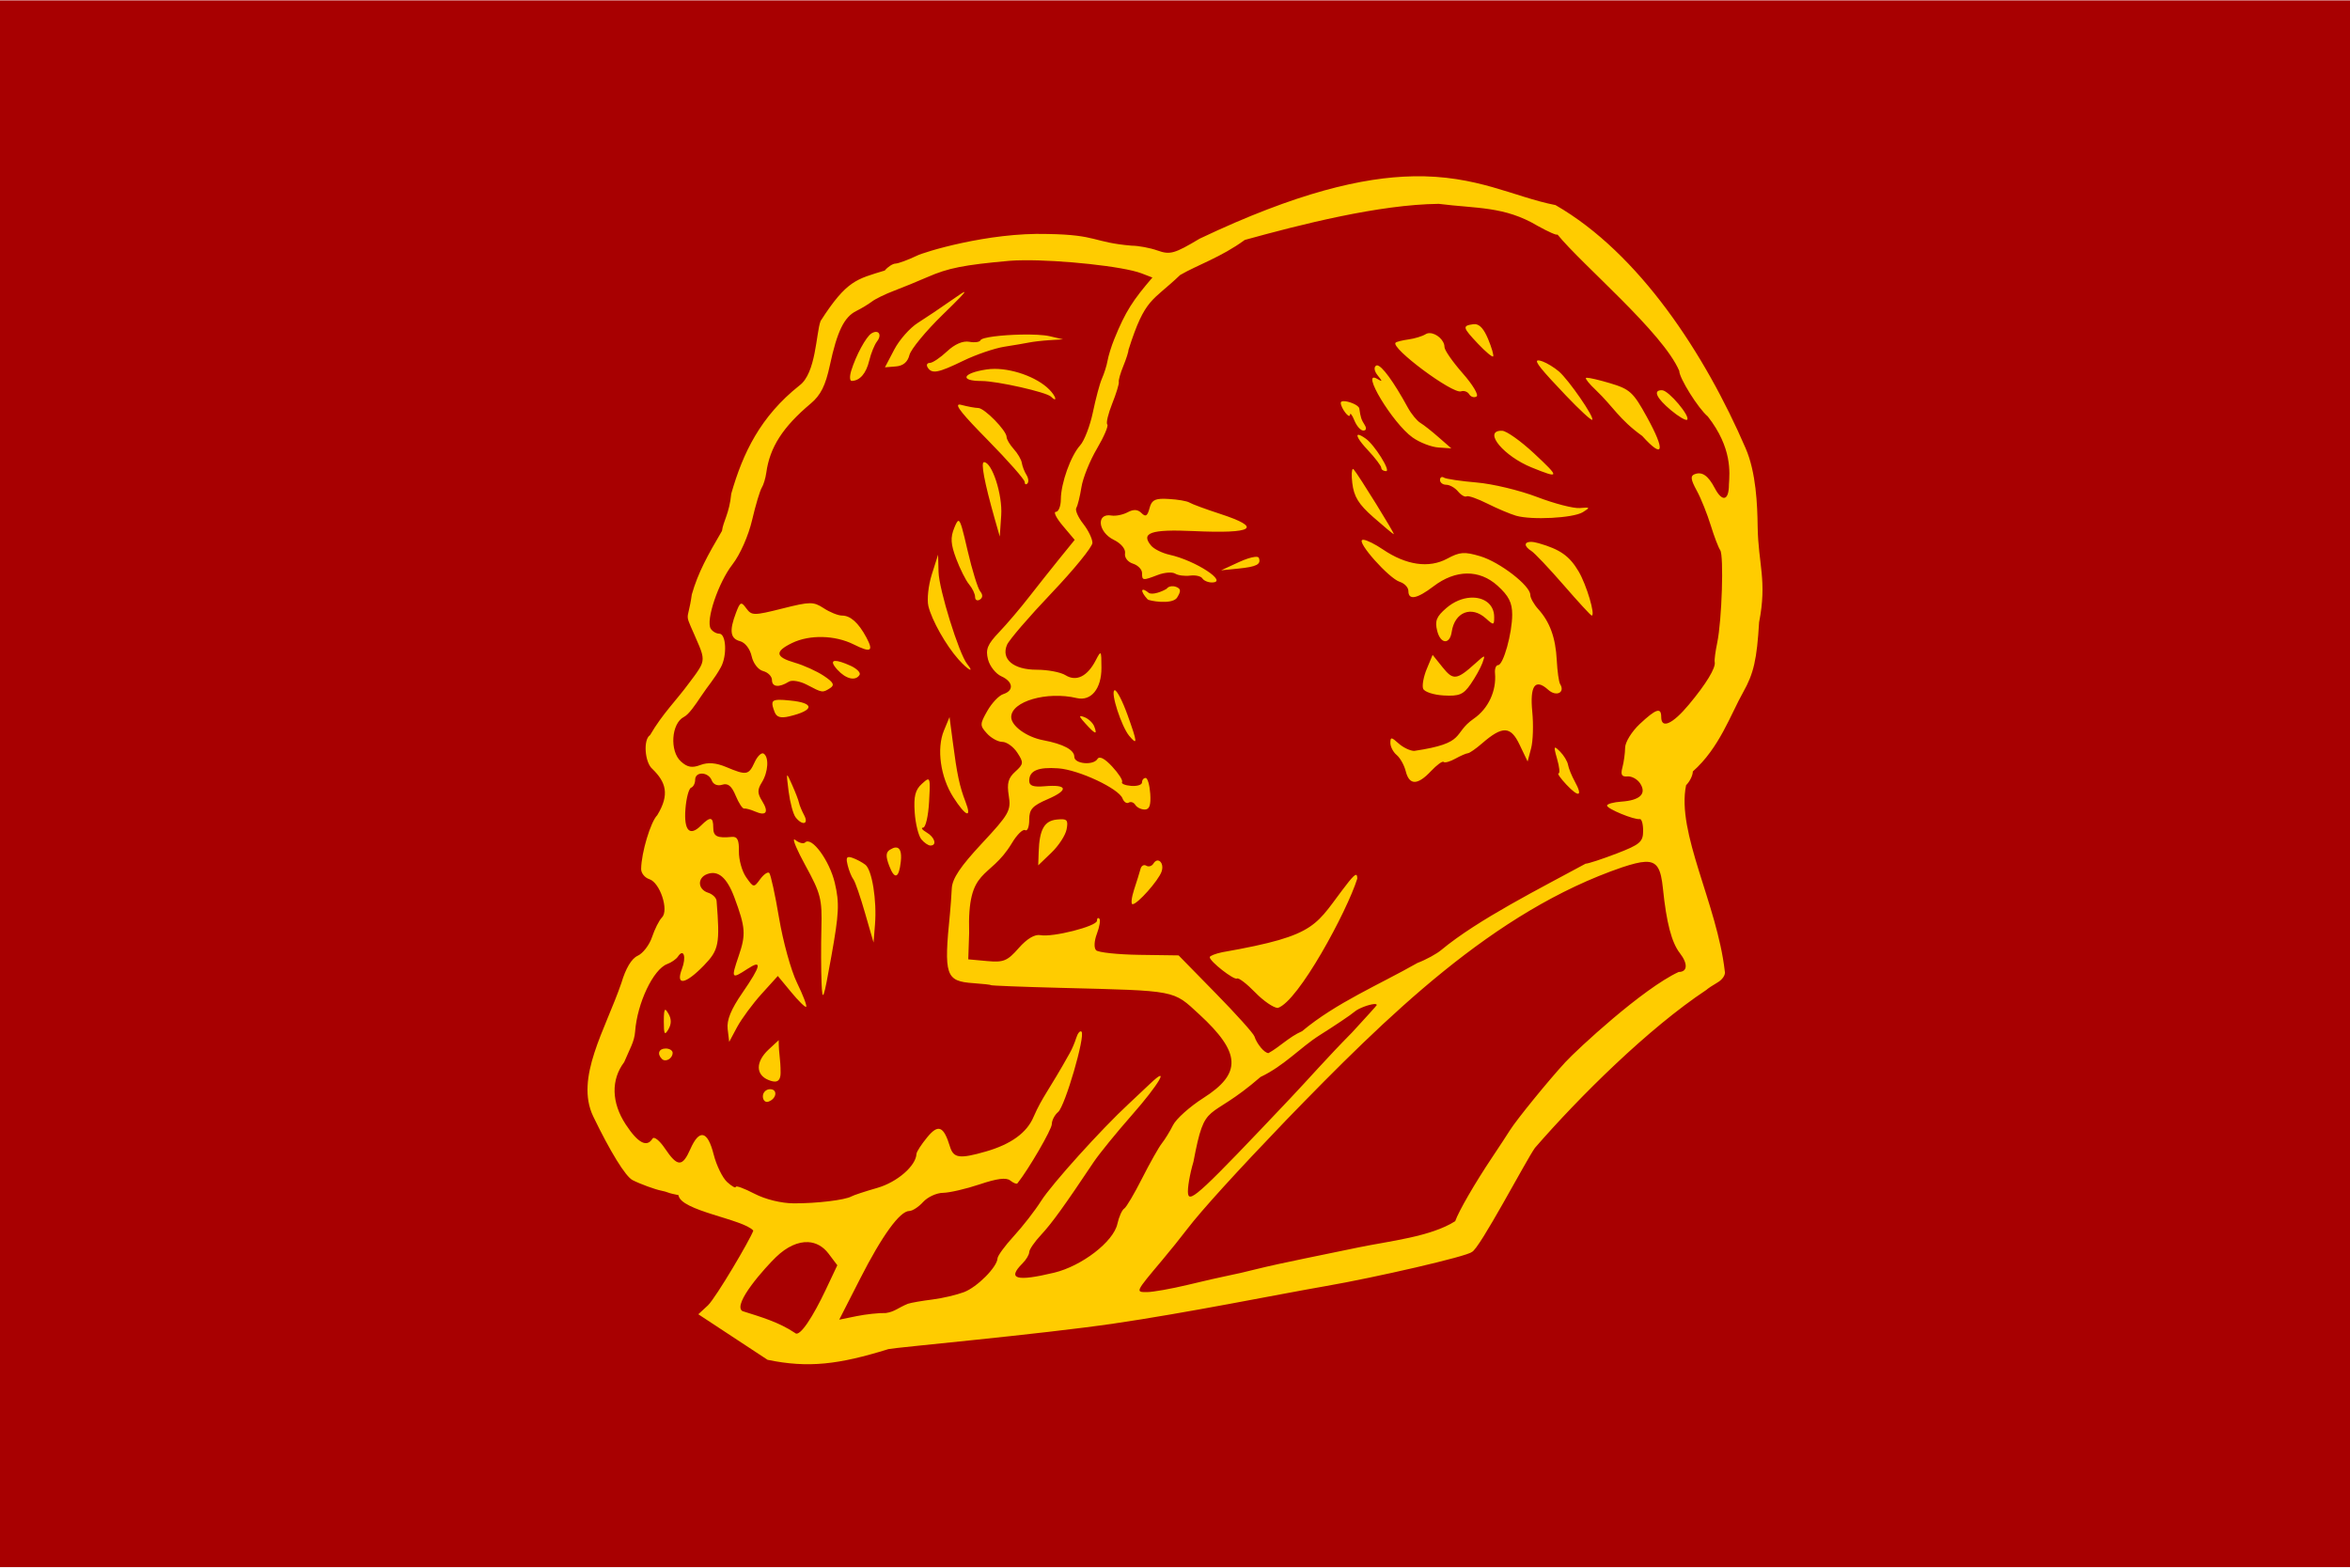 <?xml version="1.0" encoding="UTF-8" standalone="no"?>
<svg
   xmlns:dc="http://purl.org/dc/elements/1.1/"
   xmlns:cc="http://creativecommons.org/ns#"
   xmlns:rdf="http://www.w3.org/1999/02/22-rdf-syntax-ns#"
   xmlns:svg="http://www.w3.org/2000/svg"
   xmlns="http://www.w3.org/2000/svg"
   xmlns:sodipodi="http://sodipodi.sourceforge.net/DTD/sodipodi-0.dtd"
   xmlns:inkscape="http://www.inkscape.org/namespaces/inkscape"
   version="1.0"
   width="2000px"
   height="1334px"
   viewBox="0 0 12000 8000"
   preserveAspectRatio="xMidYMid meet"
   id="svg5"
   sodipodi:docname="Blood_Flag.svg"
   inkscape:version="1.0.1 (3bc2e813f5, 2020-09-07)">
  <defs
     id="defs9" />
  <sodipodi:namedview
     pagecolor="#ffffff"
     bordercolor="#666666"
     borderopacity="1"
     objecttolerance="10"
     gridtolerance="10"
     guidetolerance="10"
     inkscape:pageopacity="0"
     inkscape:pageshadow="2"
     inkscape:window-width="1920"
     inkscape:window-height="1013"
     id="namedview7"
     showgrid="false"
     inkscape:zoom="0.22627417"
     inkscape:cx="-79.193287"
     inkscape:cy="-53.11672"
     inkscape:window-x="-9"
     inkscape:window-y="-9"
     inkscape:window-maximized="1"
     inkscape:current-layer="svg5"
     showguides="false" />
  <g
     id="layer101"
     fill="#a80001"
     stroke="none">
    <path
       d="M0 4000 l0 -4000 6000 0 6000 0 0 4000 0 4000 -6000 0 -6000 0 0 -4000z"
       id="path2" />
  </g>
  <path
     id="path4437"
     style="fill:#ffcc00;fill-opacity:1;stroke-width:14.707"
     d="m 7214.708,898.271 c -253.952,5.042 -591.181,81.988 -1088.786,318.366 -129.183,77.181 -151.253,83.091 -214.667,60.642 -38.99,-13.775 -98.726,-24.801 -131.979,-24.801 -201.72,-16.98 -171.852,-55.849 -431.247,-59.73 -302.359,-8.997 -633.408,93.308 -666.661,111.184 -45.611,21.728 -94.312,39.531 -108.584,39.957 -14.272,0.441 -38.99,16.377 -54.733,35.371 -142.719,44.368 -193.186,47.852 -327.813,257.739 -23.394,62.142 -22.806,266.927 -108.055,329.392 -199.542,158.477 -288.646,344.887 -348.058,552.172 -9.667,101.731 -41.109,140.836 -47.362,190.232 -74.214,126.576 -122.076,212.871 -154.034,324.305 -22.629,162.741 -45.405,66.155 38.166,264.178 22.953,55.423 23.085,78.504 -1.383,117.608 -16.685,26.756 -33.311,46.896 -50.113,69.83 -65.739,89.97 -135.789,156.566 -200.013,266.971 -35.753,22.052 -27.323,140.248 12.418,173.179 67.622,65.861 89.648,128.781 24.365,235.658 -33.958,33.959 -81.07,191.114 -82.292,274.322 -0.309,21.316 18.553,44.985 41.83,52.336 54.557,17.347 101.213,159.065 64.386,195.671 -14.346,14.26 -37.019,59.539 -50.584,100.114 -13.566,40.722 -46.818,83.502 -73.567,95.557 -31.075,14.113 -60.825,64.097 -82.762,138.337 -81.791,238.745 -238.135,485.282 -143.911,681.835 86.838,179.647 164.642,306.517 200.925,325.188 37.99,19.552 115.029,47.631 146.677,53.806 12.668,2.352 28.147,6.762 34.473,9.556 6.342,2.94 30.31,8.968 53.351,13.378 9.181,80.268 330.182,122.166 382.076,180.97 -17.2,48.073 -188.963,339.006 -231.264,381.346 l -49.672,45.867 353.591,232.571 c 207.59,43.221 363.507,24.257 617.459,-54.688 38.549,-8.527 775.833,-75.71 1148.522,-130.104 372.835,-54.247 844.986,-150.098 1084.225,-191.555 253.952,-43.956 722.571,-151.715 745.818,-174.06 37.372,-10.438 279.847,-473.521 322.81,-532.032 227.909,-262.267 578.381,-609.506 875.002,-806.206 6.326,-6.321 32.075,-23.522 57.382,-38.223 25.454,-14.554 42.08,-40.428 36.783,-57.334 -39.138,-342.976 -247.772,-707.709 -197.6,-949.688 18.98,-18.964 34.429,-50.425 34.429,-70.271 135.51,-119.666 193.186,-291.228 257.042,-404.72 53.704,-95.116 70.035,-166.857 81.365,-356.942 41.638,-212.136 -4.414,-296.226 -7.357,-488.369 -1.471,-111.287 -7.798,-275.939 -61.208,-399.722 -208.34,-482.386 -543.215,-995.835 -971.079,-1242.18 -213.049,-41.53 -401.674,-153.508 -728.309,-147.011 z m 131.978,140.572 c 192.745,24.624 335.464,11.393 504.373,112.096 55.763,31.063 101.669,51.263 101.669,44.103 126.535,156.008 537.919,499.792 622.079,696.462 0,37.091 97.402,192.79 145.809,232.924 125.505,160.83 111.674,287.406 107.996,347.386 0,82.914 -33.693,91.734 -72.242,18.817 -33.694,-64.097 -64.592,-86.001 -102.994,-71.3 -22.658,8.821 -19.715,27.638 11.035,84.09 22.07,40.134 53.704,120.402 71.36,177.295 17.509,57.04 39.432,113.786 48.26,126.429 19.127,27.638 8.533,358.706 -15.155,472.198 -9.269,44.397 -15.155,88.795 -12.948,98.791 6.768,29.108 -43.698,112.169 -131.978,217.723 -83.13,99.673 -141.101,125.694 -141.101,63.508 0,-51.013 -25.748,-42.927 -109.467,35.283 -41.197,38.664 -74.744,93.058 -74.891,120.843 -0.294,27.932 -6.474,73.799 -13.83,101.143 -10.005,37.194 -3.678,48.513 25.748,45.867 21.629,-1.911 50.761,13.966 64.886,35.871 34.135,52.63 -0.589,86.148 -95.637,92.764 -40.314,2.793 -73.567,11.908 -73.567,20.287 0,16.465 139.777,74.093 167.291,68.801 9.564,-1.764 17.214,25.874 17.067,60.715 -0.294,55.864 -16.185,69.536 -135.215,115.256 -74.155,28.52 -145.809,51.895 -158.61,51.895 -228.351,124.224 -549.837,285.053 -737.432,441.032 -22.364,18.964 -76.656,48.954 -120.943,65.713 -196.129,111.581 -414.916,202.875 -589.563,348.709 -66.21,28.961 -112.998,79.385 -171.41,111.728 -20.451,0 -59.147,-46.308 -71.801,-85.56 -4.855,-15.142 -94.018,-114.374 -198.188,-220.516 l -188.919,-192.878 -200.984,-2.793 c -110.056,-1.617 -208.929,-12.202 -220.258,-23.375 -11.771,-11.908 -10.005,-47.484 4.267,-84.972 13.389,-35.576 18.98,-69.683 12.359,-76.299 -6.621,-6.762 -12.359,-2.205 -12.359,10.585 0,27.932 -225.997,85.56 -288.822,73.505 -28.544,-5.586 -68.711,18.229 -110.791,66.155 -57.97,66.008 -76.951,73.799 -161.405,66.155 l -96.078,-8.821 4.561,-135.102 c -10.446,-341.506 101.522,-265.207 217.463,-457.056 26.19,-44.25 57.088,-74.534 68.564,-67.478 11.476,7.057 20.746,-17.053 20.746,-52.924 0,-54.1 16.037,-71.447 95.195,-105.553 107.996,-46.896 100.639,-75.858 -16.185,-65.714 -58.706,4.998 -79.011,-2.205 -79.011,-28.079 0,-51.454 45.023,-70.859 148.457,-63.361 104.612,7.497 308.538,103.201 327.813,153.479 7.062,18.376 21.334,27.932 31.781,21.611 10.446,-6.469 25.601,-1.47 33.546,11.467 7.945,12.79 29.574,23.816 48.26,23.816 24.424,0 31.928,-22.787 28.102,-80.856 -3.09,-44.25 -13.389,-80.415 -23.541,-80.415 -10.005,0 -18.392,9.997 -18.392,22.493 0,12.643 -25.307,20.581 -56.058,17.935 -30.751,-2.499 -51.202,-11.32 -46.053,-19.699 5.297,-8.38 -17.803,-43.809 -50.467,-79.092 -38.255,-41.163 -64.886,-54.982 -75.038,-38.517 -21.187,34.254 -118.148,25.286 -118.148,-11.026 0,-35.577 -55.616,-65.273 -159.492,-84.972 -84.307,-16.024 -162.729,-72.917 -162.729,-118.05 0,-80.121 182.445,-132.898 334.287,-97.027 73.567,17.494 126.829,-47.631 126.387,-154.361 -0.294,-89.382 -1.471,-91.882 -28.544,-39.399 -42.816,83.208 -99.609,111.581 -154.931,77.034 -25.16,-15.73 -91.811,-27.932 -147.133,-27.932 -118.736,0 -182.592,-53.659 -151.694,-126.87 10.594,-25.286 112.998,-144.218 227.615,-264.619 114.47,-120.255 208.488,-235.805 208.635,-256.239 0.146,-20.581 -21.187,-64.685 -47.377,-97.909 -26.043,-33.224 -41.933,-69.536 -34.871,-80.856 7.062,-11.32 18.686,-58.804 26.19,-105.7 7.504,-46.897 42.963,-135.397 79.158,-196.553 36.048,-61.156 59.736,-116.726 52.821,-123.636 -6.915,-6.909 4.267,-54.247 24.866,-105.701 20.451,-51.277 36.048,-101.76 33.988,-111.125 -2.06,-9.35 8.239,-45.647 22.953,-81.312 14.713,-35.665 26.778,-73.711 26.778,-83.62 85.043,-267.942 120.061,-244.023 263.368,-381.301 88.28,-51.336 209.076,-90.632 330.167,-179.162 283.379,-78.224 684.169,-180.867 990.354,-184.233 z m -2120.042,288.053 c 189.066,-2.087 508.345,31.078 601.775,66.611 l 56.205,21.596 c -99.462,115.844 -137.422,172.811 -194.51,313.779 -14.566,35.385 -30.162,85.839 -34.576,111.169 -4.414,25.345 -17.656,66.552 -28.985,91.882 -11.182,25.345 -31.486,102.275 -45.906,171.326 -14.419,69.095 -43.699,145.394 -64.886,168.621 -47.965,53.071 -98.285,192.731 -98.726,276.086 -0.294,34.842 -11.624,63.508 -25.307,63.508 -13.831,0 2.207,31.754 35.312,71.153 l 60.766,72.035 -77.245,95.116 c -42.374,52.483 -112.704,140.983 -156.403,197.141 -43.551,56.158 -111.968,136.72 -152.136,178.765 -59.883,62.773 -70.182,87.912 -56.646,140.101 9.269,34.842 39.873,72.917 67.681,85.413 60.766,27.344 65.769,73.064 10.152,90.999 -22.217,7.057 -58.853,45.72 -81.365,85.413 -38.696,67.919 -38.843,74.975 -2.354,115.257 21.334,23.669 56.646,43.221 78.569,43.221 21.923,0 56.499,24.404 76.362,54.688 33.546,51.013 32.811,58.657 -10.152,97.321 -35.901,32.489 -43.257,59.245 -33.105,122.754 12.212,75.71 2.354,93.94 -136.981,243.45 -109.909,117.902 -151.4,179.5 -154.049,230.218 -1.913,38.076 -6.032,95.116 -9.122,126.723 -32.075,318.278 -22.806,347.092 119.914,356.942 48.701,3.381 88.721,7.792 88.721,10.144 0,2.352 160.817,8.82 357.387,13.819 597.067,15.289 570.877,10.144 706.681,135.103 213.49,196.406 218.493,301.96 20.599,427.654 -69.447,44.25 -138.599,106.436 -154.49,138.337 -15.743,31.754 -41.786,73.799 -56.941,92.764 -15.155,18.964 -60.325,98.938 -100.345,177.736 -39.873,78.798 -80.776,148.481 -91.811,155.39 -11.182,6.763 -27.073,42.192 -35.018,78.504 -20.01,90.706 -181.415,214.929 -323.252,249.036 -193.039,46.308 -241.151,32.342 -161.405,-47.337 19.127,-19.111 34.576,-44.985 34.576,-57.922 0,-12.937 27.514,-52.777 60.619,-88.206 54.586,-58.363 119.914,-149.216 268.518,-371.643 28.25,-42.192 116.235,-150.245 195.393,-240.215 139.188,-158.036 198.336,-260.503 91.958,-159.065 -28.544,27.197 -77.686,73.652 -109.32,102.907 -136.098,125.547 -392.846,410.013 -446.108,494.397 -31.781,50.278 -94.901,131.281 -140.218,180.529 -45.17,49.249 -82.247,100.261 -82.689,113.051 -1.913,44.397 -103.729,147.011 -171.557,172.737 -37.666,14.113 -110.35,31.313 -161.405,37.635 -51.055,6.321 -107.26,15.877 -124.622,21.611 -50.32,20.434 -67.093,40.722 -112.557,47.337 -34.871,-1.029 -102.405,6.174 -150.37,16.024 l -87.838,17.935 106.671,-209.049 c 112.557,-221.104 203.338,-345.916 251.009,-345.916 15.89,0 47.818,-20.581 70.771,-46.014 22.953,-25.286 68.711,-46.455 101.669,-46.749 32.958,-0.441 116.971,-19.847 186.712,-43.221 88.28,-29.696 135.804,-36.165 156.255,-19.846 16.185,12.937 32.811,19.7 36.783,14.701 57.235,-71.594 175.677,-275.645 175.677,-302.254 0,-19.258 14.419,-47.19 32.222,-62.038 35.165,-29.108 140.218,-389.578 119.472,-410.16 -6.915,-7.056 -19.127,6.763 -26.631,30.725 -7.504,23.963 -22.217,59.539 -33.546,78.651 -106.524,191.408 -138.599,220.516 -184.358,324.746 -33.841,81.591 -115.647,140.836 -244.241,177.736 -134.038,38.517 -164.789,34.106 -182.887,-24.698 -32.516,-105.848 -59.883,-117.02 -116.824,-47.337 -29.132,35.43 -53.851,73.358 -54.292,84.09 -2.648,61.303 -98.579,144.511 -199.954,173.619 -61.649,17.641 -121.091,37.194 -132.42,43.662 -32.811,18.376 -177.443,35.87 -294.296,35.283 -63.841,-0.294 -145.103,-20.288 -201.396,-49.543 -51.982,-27.05 -94.724,-42.633 -94.724,-34.547 0,8.085 -19.628,-2.499 -43.669,-24.257 -24.056,-21.758 -55.263,-85.707 -69.432,-142.012 -30.486,-120.99 -73.052,-130.545 -118.633,-27.05 -40.874,92.764 -65.916,92.176 -129.654,-2.352 -27.882,-41.31 -55.719,-63.803 -63.915,-50.572 -28.735,46.455 -74.302,22.492 -136.554,-72.476 -73.184,-111.728 -75.994,-228.308 -7.813,-318.425 28.691,-68.36 51.791,-103.789 55.631,-155.243 10.726,-146.129 93.047,-319.307 164.142,-345.475 21.452,-7.939 45.906,-24.992 54.719,-38.223 29.177,-43.662 43.772,1.617 20.231,63.509 -33.384,87.765 17.406,79.68 112.189,-17.935 76.965,-79.386 82.483,-109.964 64.827,-329.892 -1.251,-15.583 -20.437,-34.401 -43.669,-41.751 -52.453,-16.759 -55.793,-75.269 -5.061,-94.675 56.131,-21.611 101.492,16.612 139.777,119.373 57.161,153.479 59.147,189.055 22.07,297.696 -39.799,116.726 -37.357,120.402 43.213,67.625 78.069,-51.16 71.992,-18.817 -24.821,121.725 -57.617,83.502 -80.379,138.778 -74.95,184.204 l 7.813,65.714 40.918,-76.299 c 22.732,-41.898 79.011,-118.197 124.607,-168.621 l 82.762,-91.441 68.505,82.767 c 37.548,45.426 71.58,79.091 76.333,74.387 4.752,-4.705 -16.361,-60.274 -46.906,-122.607 -30.53,-62.479 -71.463,-211.107 -91.487,-330.333 -20.025,-119.226 -42.713,-222.721 -50.114,-230.219 -7.401,-7.351 -28.323,6.909 -46.45,31.754 -32.296,44.103 -33.649,44.25 -71.727,-10.144 -21.364,-30.431 -37.637,-89.971 -36.783,-132.31 1.162,-57.628 -7.872,-76.151 -35.856,-73.505 -75.273,7.204 -95.181,-2.205 -95.181,-47.337 0,-55.276 -14.713,-58.363 -62.075,-11.026 -58.324,58.363 -88.471,26.462 -79.996,-84.09 4.267,-55.717 17.391,-104.672 28.956,-108.788 11.579,-4.263 20.702,-22.493 20.702,-40.428 0,-43.809 67.564,-41.163 84.602,3.234 8.092,21.023 29.662,29.696 53.792,22.052 29.147,-9.261 47.877,6.174 68.505,56.011 15.699,37.929 35.062,67.184 43.228,65.714 8.151,-1.617 33.355,5.145 56.087,15.142 57.073,24.845 71.33,3.234 35.415,-54.247 -24.189,-38.664 -24.306,-57.481 -1.383,-94.087 32.958,-52.777 37.916,-129.81 9.196,-147.599 -10.829,-6.615 -31.722,13.378 -45.979,44.691 -30.103,65.861 -41.477,67.478 -144.382,24.257 -52.968,-22.198 -93.621,-25.286 -132.42,-10.585 -42.418,16.171 -66.504,11.761 -99.315,-17.935 -58.603,-52.924 -49.172,-194.789 15.169,-227.425 25.366,-12.79 59.103,-62.627 86.455,-103.79 40.359,-60.715 68.682,-89.236 102.066,-149.657 32.987,-59.098 27.749,-171.856 -8.284,-171.856 -15.096,0 -34.768,-11.614 -43.213,-25.286 -26.352,-42.633 39.093,-235.805 110.806,-327.981 39.593,-51.013 81.894,-147.304 100.698,-227.867 17.891,-76.739 40.226,-150.245 49.201,-164.505 8.975,-14.26 19.157,-48.514 22.982,-76.299 17.862,-129.663 84.146,-233.012 226.674,-352.825 51.467,-43.236 75.597,-91.926 97.961,-195.686 37.372,-173.972 72.978,-246.243 134.774,-277.027 26.778,-13.349 62.679,-35.018 79.893,-48.234 17.215,-13.216 67.387,-37.885 111.821,-54.673 44.287,-16.789 122.121,-48.616 172.882,-70.756 104.317,-45.529 182.592,-61.465 417.858,-82.678 20.746,-1.867 44.728,-2.47 71.801,-2.764 z m -303.095,162.167 c -5.002,0.735 -25.454,14.569 -59.736,38.59 -57.088,40.001 -136.687,93.66 -177.001,118.99 -40.315,25.33 -94.46,86.663 -120.502,136.44 l -47.377,90.514 56.205,-4.601 c 37.078,-3.072 59.883,-22.507 68.858,-58.349 7.504,-29.578 83.572,-121.901 168.762,-204.889 85.337,-83.061 119.325,-117.917 110.791,-116.697 z m 2609.408,164.019 c -3.531,-0.323 -6.915,-0.089 -10.594,0.456 -56.058,8.203 -54.145,15.98 25.748,100.599 37.519,39.708 71.801,68.301 76.362,63.861 4.414,-4.44 -7.062,-44.383 -25.748,-89.118 -20.746,-49.513 -41.344,-73.549 -65.768,-75.799 z m -3059.488,39.502 c -6.474,-0.073 -14.566,2.293 -23.394,7.806 -27.808,17.141 -79.305,112.595 -103.582,191.113 -8.681,28.505 -7.504,51.645 2.796,51.454 41.491,-0.779 73.567,-37.914 89.31,-103.363 8.975,-37.87 27.22,-82.179 39.873,-98.306 20.452,-25.859 14.272,-48.469 -5.002,-48.705 z m 2827.312,6.424 c -7.798,-0.117 -14.861,1.558 -21.187,5.528 -16.479,10.261 -55.911,22.331 -87.397,26.638 -31.487,4.308 -60.913,11.732 -65.769,16.539 -26.778,26.726 291.618,263.428 334.287,248.536 14.713,-5.116 33.546,1.617 41.786,15.157 8.387,13.554 25.307,18.494 37.372,11.026 12.065,-7.454 -19.863,-60.642 -70.918,-118.52 -50.908,-57.878 -92.841,-118.02 -92.841,-133.691 0,-35.635 -41.639,-70.697 -75.332,-71.212 z m -2086.643,7.351 c -97.255,1.955 -201.425,13.716 -207.311,28.946 -3.678,9.438 -29.427,12.908 -57.529,7.806 -32.222,-5.866 -74.008,11.996 -113.44,49.16 -34.429,32.269 -73.861,58.804 -87.838,58.804 -13.978,0 -18.98,10.306 -11.035,22.978 21.334,34.547 52.968,28.682 182.004,-34.004 64.739,-31.401 158.904,-63.626 209.665,-71.668 50.761,-8.027 107.849,-17.656 126.976,-21.596 18.98,-3.925 65.769,-9.467 103.876,-11.937 l 69.005,-4.131 -69.005,-16.083 c -31.045,-7.13 -86.956,-9.438 -145.368,-8.277 z m 2639.276,131.854 c -20.452,2.102 18.244,48.778 143.013,179.632 69.3,72.77 129.477,128.193 134.185,123.636 12.212,-12.202 -119.619,-203.33 -170.086,-246.757 -23.247,-20.038 -61.354,-43.339 -84.16,-51.454 -10.594,-3.778 -18.244,-5.542 -22.953,-5.057 z m -822.181,25.271 c -1.618,0.03 -2.795,0.603 -4.12,1.382 -12.948,8.027 -9.417,28.623 8.387,50.528 24.718,30.578 24.424,33.504 -1.471,17.921 -92.4,-55.643 76.656,226.102 179.355,298.578 36.195,25.727 95.195,48.514 131.537,51.013 l 66.21,4.557 -63.562,-55.57 c -34.723,-30.578 -77.098,-64.244 -94.165,-74.387 -17.215,-10.144 -46.2,-45.132 -64.003,-77.622 -73.272,-134.044 -134.038,-216.87 -158.168,-216.399 z m -1951.281,17.921 c -15.008,-0.073 -29.427,1.147 -43.257,3.219 -121.974,18.273 -138.894,58.804 -24.277,58.804 78.422,0 331.344,56.908 354.444,79.93 28.103,28.138 29.868,8.924 2.207,-24.345 -55.175,-66.537 -184.064,-117.123 -289.117,-117.608 z m 3022.705,45.47 c -2.06,0.045 -3.678,0.412 -4.267,0.926 -4.12,4.131 18.539,31.857 50.172,61.553 91.664,87.589 117.559,148.304 237.326,234.746 109.32,120.99 120.061,77.916 23.836,-96.88 -69.888,-127.135 -86.956,-142.556 -190.39,-173.237 -54.586,-16.186 -102.699,-27.359 -116.677,-27.109 z m 377.397,63.861 c -38.255,2.867 -18.98,41.81 51.497,101.055 39.726,33.371 77.539,55.423 83.719,49.248 17.215,-17.2 -94.018,-148.848 -126.976,-150.304 -2.943,-0.131 -5.591,-0.19 -8.24,0 z m -1619.348,55.599 c -8.534,0.148 -14.419,3.058 -14.272,8.703 0.588,27.05 45.023,84.825 46.935,61.156 1.03,-12.643 11.035,0 22.511,28.373 11.476,28.52 32.075,52.042 46.053,52.042 14.419,0 17.362,-11.908 6.768,-28.52 -17.509,-27.638 -21.187,-39.399 -27.514,-84.09 -2.501,-17.641 -54.734,-38.135 -80.482,-37.664 z m -1963.346,17.377 c -20.893,2.793 19.422,52.189 144.926,179.647 104.612,106.289 190.243,203.463 190.243,215.518 0,12.055 6.18,15.436 13.831,7.792 7.651,-7.644 5.444,-27.344 -5.003,-44.103 -10.446,-16.612 -20.893,-44.103 -23.541,-61.009 -2.501,-17.053 -21.334,-48.807 -41.345,-70.859 -20.01,-22.052 -36.342,-49.69 -36.342,-61.45 0,-32.342 -112.851,-147.599 -144.779,-148.04 -15.302,-0.148 -53.851,-7.204 -85.484,-15.583 -5.444,-1.47 -9.416,-2.205 -12.506,-1.911 z m 2763.898,133.78 c -84.896,5.733 18.244,129.81 159.934,187.439 144.779,58.804 145.662,52.483 11.918,-72.182 -67.387,-62.774 -140.512,-114.815 -162.729,-115.257 -3.09,-0.148 -6.474,-0.148 -9.122,0 z m -724.631,20.581 c -13.683,0.148 2.354,29.402 46.347,76.299 38.696,41.163 70.33,82.914 70.33,92.323 0.148,9.556 11.329,17.053 24.866,17.053 25.013,0 -59.883,-135.25 -104.317,-166.269 -18.686,-13.084 -31.045,-19.405 -37.225,-19.405 z m -1911.849,139.66 c -17.509,0 1.766,102.466 54.292,288.141 l 26.19,91.882 7.357,-108.935 c 7.062,-105.113 -46.788,-271.087 -87.838,-271.087 z m 1883.305,34.989 c -5.885,3.087 -7.504,31.166 -2.796,71.153 8.239,69.83 31.928,108.788 108.143,175.531 53.704,47.19 100.492,86.001 103.876,86.442 7.651,0.735 -180.091,-302.695 -204.662,-330.774 -1.766,-2.205 -3.237,-3.087 -4.561,-2.352 z m 457.437,40.869 c -7.21,-0.735 -12.359,5.145 -12.359,15.142 0,13.525 14.272,24.404 31.634,24.404 17.509,0 44.581,15.142 60.325,33.959 15.596,18.817 35.459,30.284 43.699,25.286 8.092,-4.998 56.058,11.761 106.672,37.194 50.614,25.433 116.088,52.924 145.662,61.597 80.188,23.228 291.912,12.202 341.202,-17.935 39.285,-24.11 37.813,-26.021 -14.713,-21.169 -31.634,2.94 -130.066,-22.493 -218.787,-56.452 -88.868,-33.959 -227.321,-67.184 -308.097,-73.946 -80.776,-6.91 -156.255,-17.935 -167.438,-24.845 -2.796,-1.764 -5.297,-2.94 -7.798,-3.234 z m -1421.601,111.14 c -49.731,-0.294 -64.15,10.585 -74.008,48.219 -10.594,40.134 -19.863,46.014 -40.903,24.845 -19.275,-19.111 -40.315,-20.434 -70.918,-4.116 -23.836,12.79 -61.06,20.288 -82.689,16.612 -79.158,-13.525 -69.447,84.531 12.359,124.371 37.225,18.229 60.766,46.897 57.088,68.948 -3.678,21.317 14.125,44.103 40.462,52.483 25.601,8.086 46.347,29.549 46.347,47.631 0,39.399 2.943,39.546 81.365,9.703 33.694,-12.79 73.125,-15.583 87.839,-6.468 14.86,9.262 49.437,13.672 76.803,10.144 27.367,-3.528 55.028,2.94 62.09,14.26 7.062,11.32 28.838,20.729 48.26,20.729 88.28,0 -83.425,-112.463 -216.139,-141.571 -37.225,-8.233 -79.599,-29.255 -94.165,-46.896 -54.292,-65.126 -0.294,-83.943 216.139,-73.946 309.274,14.26 356.357,-16.318 135.51,-88.206 -72.831,-23.669 -142.719,-49.543 -155.373,-57.334 -12.654,-7.939 -60.619,-16.024 -106.672,-18.376 -8.681,-0.588 -16.332,-0.882 -23.394,-1.029 z m -1048.766,113.051 c -6.327,-1.323 -12.801,12.349 -22.07,34.989 -20.599,50.13 -18.392,83.502 9.564,158.036 19.569,51.895 48.995,110.846 65.769,130.839 16.773,19.994 30.751,48.808 30.751,64.391 0,15.583 10.741,21.905 23.983,13.819 15.596,-9.703 16.479,-24.698 2.354,-41.898 -12.212,-14.701 -41.344,-108.494 -64.444,-208.02 -24.866,-107.465 -35.459,-149.951 -45.906,-152.156 z m 2068.105,96.439 c -2.501,-0.148 -4.855,0 -6.474,0.441 -30.457,10.291 135.804,196.7 190.832,214.194 24.277,7.645 44.14,28.667 44.14,46.897 0,48.513 43.846,40.428 128.3,-23.963 112.851,-86.001 234.089,-87.177 326.93,-3.234 57.088,51.601 74.891,86.442 74.891,147.452 0,95.704 -45.317,258.151 -72.242,258.151 -10.446,0 -17.656,18.376 -15.596,40.575 8.387,90.706 -34.282,181.999 -108.437,232.865 -112.115,78.063 -31.781,124.371 -303.977,164.505 -20.599,0 -56.793,-17.2 -80.04,-38.223 -36.636,-33.077 -41.786,-33.371 -41.786,-2.793 0,19.552 14.419,47.337 32.222,62.038 17.803,14.848 38.549,52.042 46.347,83.208 18.245,72.182 60.325,71.888 128.742,-0.882 29.721,-31.607 58.559,-52.777 64.444,-46.896 5.885,5.88 32.958,-1.617 59.736,-16.612 26.925,-14.848 55.911,-27.491 64.444,-27.932 8.387,-0.441 40.756,-22.934 72.095,-50.131 104.465,-90.706 146.25,-89.236 191.715,6.468 l 41.05,85.854 17.803,-67.037 c 9.858,-36.753 12.506,-120.696 6.032,-186.556 -13.095,-133.927 14.861,-172.59 81.365,-112.463 41.05,37.047 87.838,14.407 60.766,-29.402 -6.474,-10.438 -14.125,-65.273 -17.068,-121.284 -5.885,-114.962 -35.165,-195.818 -94.754,-261.385 -22.217,-24.551 -40.462,-57.334 -40.462,-72.623 0,-47.19 -155.52,-167.298 -255.129,-197.141 -81.659,-24.404 -104.759,-22.492 -169.645,12.496 -92.694,49.837 -209.223,33.078 -327.813,-47.337 -39.726,-26.903 -80.629,-47.337 -98.432,-49.248 z m 852.49,10.585 c -32.369,0.735 -35.606,21.463 4.561,46.896 16.037,10.144 89.898,88.206 164.201,173.62 74.155,85.56 138.894,155.831 143.308,155.831 20.304,0 -26.19,-156.713 -66.651,-225.22 -46.935,-79.533 -94.607,-112.757 -204.074,-144.218 -16.773,-4.851 -30.604,-7.056 -41.344,-6.909 z m -3025.5,65.272 -32.222,101.584 c -17.509,55.717 -25.16,127.899 -17.362,160.683 16.773,71.594 89.898,201.258 154.049,272.999 48.554,54.247 83.866,73.064 44.14,23.375 -41.933,-52.336 -143.896,-380.61 -146.25,-470.434 z m 1617.141,11.467 c -18.833,2.058 -48.407,11.614 -80.04,26.168 l -91.958,42.339 87.839,-8.821 c 94.46,-9.556 117.707,-21.758 104.759,-55.129 -1.618,-4.263 -9.416,-5.733 -20.599,-4.557 z m -423.449,149.804 c -11.329,0.735 -21.481,5.145 -26.337,12.79 -23.541,14.701 -71.213,32.636 -90.928,21.61 -41.933,-34.694 -46.347,-10.291 -6.032,33.077 6.032,6.468 120.061,28.373 149.046,-7.792 22.07,-35.282 21.187,-46.896 -5.15,-56.893 -6.768,-2.646 -13.978,-3.234 -20.599,-2.793 z m 1524.153,58.363 c -39.873,2.499 -83.572,19.552 -122.268,52.777 -50.614,43.515 -59.736,65.567 -46.936,116.727 17.067,67.919 64.297,71.3 74.008,5.439 15.008,-101.585 100.933,-135.544 174.794,-68.801 39.432,35.577 42.227,35.282 42.227,-6.91 0,-67.919 -55.322,-103.496 -121.826,-99.232 z m -3374.353,28.373 c -28.485,0.294 -67.931,9.261 -139.306,27.197 -145.647,36.606 -156.27,36.164 -183.46,-0.882 -26.263,-36.017 -31.251,-33.959 -52.88,22.934 -34.988,91.882 -29.103,131.575 21.143,144.658 25.542,6.763 50.79,39.546 58.853,76.299 8.078,36.753 33.326,69.536 58.853,76.299 24.645,6.468 45.067,26.903 45.067,45.867 0,35.871 35.974,39.546 85.985,8.38 15.787,-9.996 57.5,-2.793 92.414,15.583 79.305,41.751 79.599,41.751 118.148,17.347 24.866,-15.73 17.95,-29.843 -32.664,-63.362 -35.606,-23.522 -101.831,-53.512 -147.104,-66.596 -100.433,-28.961 -104.303,-57.187 -13.33,-100.996 89.001,-42.927 218.552,-39.84 313.158,7.351 88.721,44.25 103.582,36.164 65.327,-35.43 -40.315,-74.975 -81.07,-111.581 -124.181,-111.581 -20.451,0 -62.532,-17.2 -93.871,-37.782 -26.337,-17.2 -43.698,-25.433 -72.154,-25.286 z m 3181.756,263.737 -29.868,71.741 c -16.479,39.546 -24.718,84.972 -18.539,100.996 6.327,16.171 53.262,31.607 104.906,34.548 79.305,4.41 100.639,-4.41 137.422,-57.481 23.983,-34.547 51.202,-83.355 60.325,-108.347 15.89,-44.103 15.008,-43.956 -36.342,2.205 -94.754,85.413 -112.851,87.471 -166.849,19.847 z m -3050.807,30.872 c -17.95,0.588 -15.155,15.583 11.035,44.544 43.846,48.219 92.988,59.834 113.587,26.609 6.768,-10.879 -14.125,-31.901 -45.906,-46.455 -38.255,-17.347 -64.739,-25.286 -78.716,-24.698 z m 1428.075,149.657 c -0.736,0 -1.619,0.148 -2.207,0.588 -20.01,12.202 36.195,184.792 75.332,231.983 43.993,52.924 42.669,34.989 -8.239,-106.142 -25.454,-70.712 -53.409,-124.812 -64.886,-126.429 z m -1714.543,48.807 c -40.962,0.735 -40.565,15.877 -22.541,62.92 10.02,26.021 31.133,32.048 74.95,21.611 129.257,-30.872 130.713,-68.801 3.222,-80.856 -23.644,-2.352 -41.977,-3.969 -55.631,-3.675 z m 1542.25,83.502 c -11.035,-1.47 -3.826,9.262 22.511,38.223 50.172,55.423 61.796,59.098 44.581,14.26 -6.915,-18.082 -29.574,-39.546 -50.173,-47.337 -7.651,-2.94 -13.242,-4.557 -16.92,-5.145 z m -671.81,4.704 -28.544,68.801 c -38.255,92.323 -17.95,237.569 47.818,340.476 63.709,99.526 96.666,111.581 62.09,22.493 -30.162,-77.622 -43.551,-141.718 -64.739,-305.488 z m 3093.476,156.125 c -6.621,-1.029 -2.795,16.171 9.122,57.922 11.771,40.575 15.155,73.505 7.357,73.505 -7.651,0 10.299,25.727 40.02,57.334 63.856,67.919 84.896,60.569 43.257,-15.142 -16.185,-29.549 -31.928,-68.213 -34.871,-85.854 -2.943,-17.641 -21.334,-48.219 -41.05,-68.066 -12.065,-12.055 -19.863,-19.111 -23.836,-19.699 z m -3921.542,142.012 c -4.09,-1.029 -0.971,24.404 6.43,81.738 7.371,57.04 23.365,116.433 35.871,132.31 34.753,43.956 68.196,35.136 43.213,-11.467 -11.874,-22.199 -23.703,-50.719 -26.204,-63.362 -2.501,-12.79 -18.348,-53.953 -35.4,-91.882 -13.345,-29.843 -20.731,-46.602 -23.909,-47.337 z m 715.818,20.581 c -6.18,1.617 -15.449,9.997 -28.838,22.052 -33.988,30.725 -42.374,64.391 -36.783,145.688 3.973,58.216 19.422,120.255 33.988,137.749 14.566,17.641 35.312,31.754 46.347,31.754 34.871,0 22.511,-42.486 -19.716,-67.037 -22.217,-12.937 -30.162,-23.963 -17.509,-24.404 12.801,-0.294 26.484,-59.834 30.457,-132.31 4.855,-88.353 5.885,-116.873 -7.945,-113.492 z m 677.843,203.169 c -5.15,0.148 -10.888,0.588 -17.509,1.323 -64.15,6.468 -89.016,50.425 -92.841,165.828 l -2.354,68.066 67.093,-64.391 c 36.783,-35.135 71.948,-88.647 77.833,-119.373 8.092,-42.633 3.973,-53.218 -32.222,-51.454 z m -1358.716,102.907 c -7.827,1.764 14.875,55.717 56.558,131.722 79.334,144.952 86.25,171.855 82.277,322.541 -2.354,90.412 -1.766,216.547 0.883,279.761 4.561,102.32 9.858,86.589 50.172,-138.19 38.843,-217.281 41.786,-270.499 17.509,-373.554 -27.072,-114.668 -118.751,-239.627 -151.768,-206.697 -8.387,8.38 -31.295,2.352 -50.57,-13.378 -2.413,-1.911 -3.943,-2.499 -5.061,-2.205 z m 516.82,41.31 c -7.651,0.588 -16.92,4.41 -27.661,11.026 -21.481,13.231 -22.511,33.666 -4.12,82.179 27.661,72.77 49.878,64.832 59.295,-21.61 5.444,-48.955 -4.414,-73.505 -27.514,-71.594 z m -236.737,48.66 c -13.683,-0.294 -14.566,11.614 -7.357,40.869 6.621,27.638 19.863,60.421 29.427,73.064 9.417,12.643 36.195,90.411 59.736,172.737 l 43.257,149.804 7.357,-91.882 c 10.005,-123.636 -15.155,-279.173 -49.29,-305.488 -15.155,-11.761 -44.581,-27.638 -65.327,-34.989 -7.357,-2.499 -13.389,-3.969 -17.803,-4.116 z m 1572.413,17.935 c -6.18,1.323 -12.653,6.321 -18.392,15.583 -8.092,13.084 -24.424,17.935 -36.342,10.585 -11.918,-7.351 -25.013,-0.148 -29.427,16.612 -4.267,16.612 -19.127,63.95 -32.664,105.112 -13.389,41.163 -16.92,74.975 -7.798,74.975 24.718,0 131.978,-120.549 148.016,-166.416 11.771,-33.224 -4.855,-60.568 -23.394,-56.452 z m 2492.584,6.468 c 62.385,-2.646 80.776,36.312 90.928,135.985 17.95,174.943 44.287,275.939 86.514,330.333 41.933,53.953 39.579,95.998 -6.033,95.998 -183.033,84.531 -518.791,395.458 -579.263,461.172 -86.514,93.94 -248.508,292.992 -282.349,346.945 -12.654,20.14 -53.262,82.473 -90.634,138.19 -87.397,130.545 -171.116,275.057 -188.919,326.216 -123.739,79.239 -335.611,101.437 -492.455,133.633 -69.741,14.407 -194.363,40.281 -276.758,57.04 -82.395,16.759 -191.126,40.428 -241.887,53.218 -50.761,12.937 -118.148,28.52 -149.929,34.548 -31.634,6.027 -124.916,27.491 -207.311,47.337 -82.395,19.699 -174.5,36.017 -204.662,36.312 -60.913,0.294 -61.207,1.029 77.245,-163.623 38.402,-45.573 95.784,-116.873 127.417,-158.477 71.654,-94.087 253.658,-294.021 500.694,-551.29 520.999,-537.618 1062.449,-1071.119 1721.459,-1296.045 50.173,-16.465 87.544,-26.315 115.941,-27.491 z m -1476.482,66.596 c -6.18,0 -17.656,11.32 -36.783,34.842 -176.707,224.044 -141.836,271.676 -646.356,360.176 -34.871,7.351 -63.561,18.67 -63.561,25.286 0,21.61 123.886,118.491 139.335,108.935 8.24,-5.145 49.878,26.903 92.4,70.712 42.521,43.809 94.607,79.533 115.941,79.533 105.2,-33.371 353.12,-492.926 405.499,-659.783 0,-13.084 -1.618,-19.846 -6.474,-19.7 z m 92.841,659.636 c 8.534,-0.441 13.389,1.176 13.389,5.145 0,1.764 -56.793,64.685 -126.387,140.101 -123.298,124.371 -227.909,244.037 -315.012,335.772 -452.288,478.225 -514.819,536.883 -522.323,487.928 -3.973,-25.874 8.534,-99.82 27.661,-164.064 61.649,-324.746 68.123,-194.495 342.526,-432.652 120.061,-56.746 203.779,-150.833 299.71,-211.842 79.305,-49.984 160.669,-104.378 180.238,-121.284 20.893,-18.082 74.744,-37.341 100.198,-39.105 z m -3619.477,29.402 c -5.944,0 -7.813,18.67 -7.813,59.833 0,65.714 4.282,72.77 23.453,39.84 15.949,-27.344 15.949,-52.924 0,-80.268 -7.195,-12.349 -12.065,-19.259 -15.64,-19.405 z m 578.881,154.949 -51.953,48.219 c -66.298,62.038 -66.298,128.634 0,155.243 28.514,11.467 61.605,18.376 61.605,-37.194 0,-75.269 -9.652,-90.999 -9.652,-166.269 z m -576.586,42.633 c -35.636,0 -45.729,27.344 -19.76,53.365 18.406,18.376 54.704,-2.205 54.704,-31.313 0,-11.908 -15.92,-22.052 -34.944,-22.052 z m 532.446,207.726 c -20.084,0 -36.783,16.171 -36.783,36.312 0,19.994 12.536,32.489 27.587,27.491 42.742,-14.26 49.893,-63.803 9.196,-63.803 z m 194.495,780.92 c 39.903,2.058 76.097,21.758 103.906,58.363 l 45.023,59.686 -60.177,127.311 c -60.795,128.34 -131.316,242.714 -155.432,218.605 -84.822,-56.893 -177.457,-82.62 -269.43,-112.022 -52.512,-35.429 121.473,-227.278 171.955,-275.645 54.969,-53.218 112.866,-78.945 164.157,-76.298 z" />
</svg>
